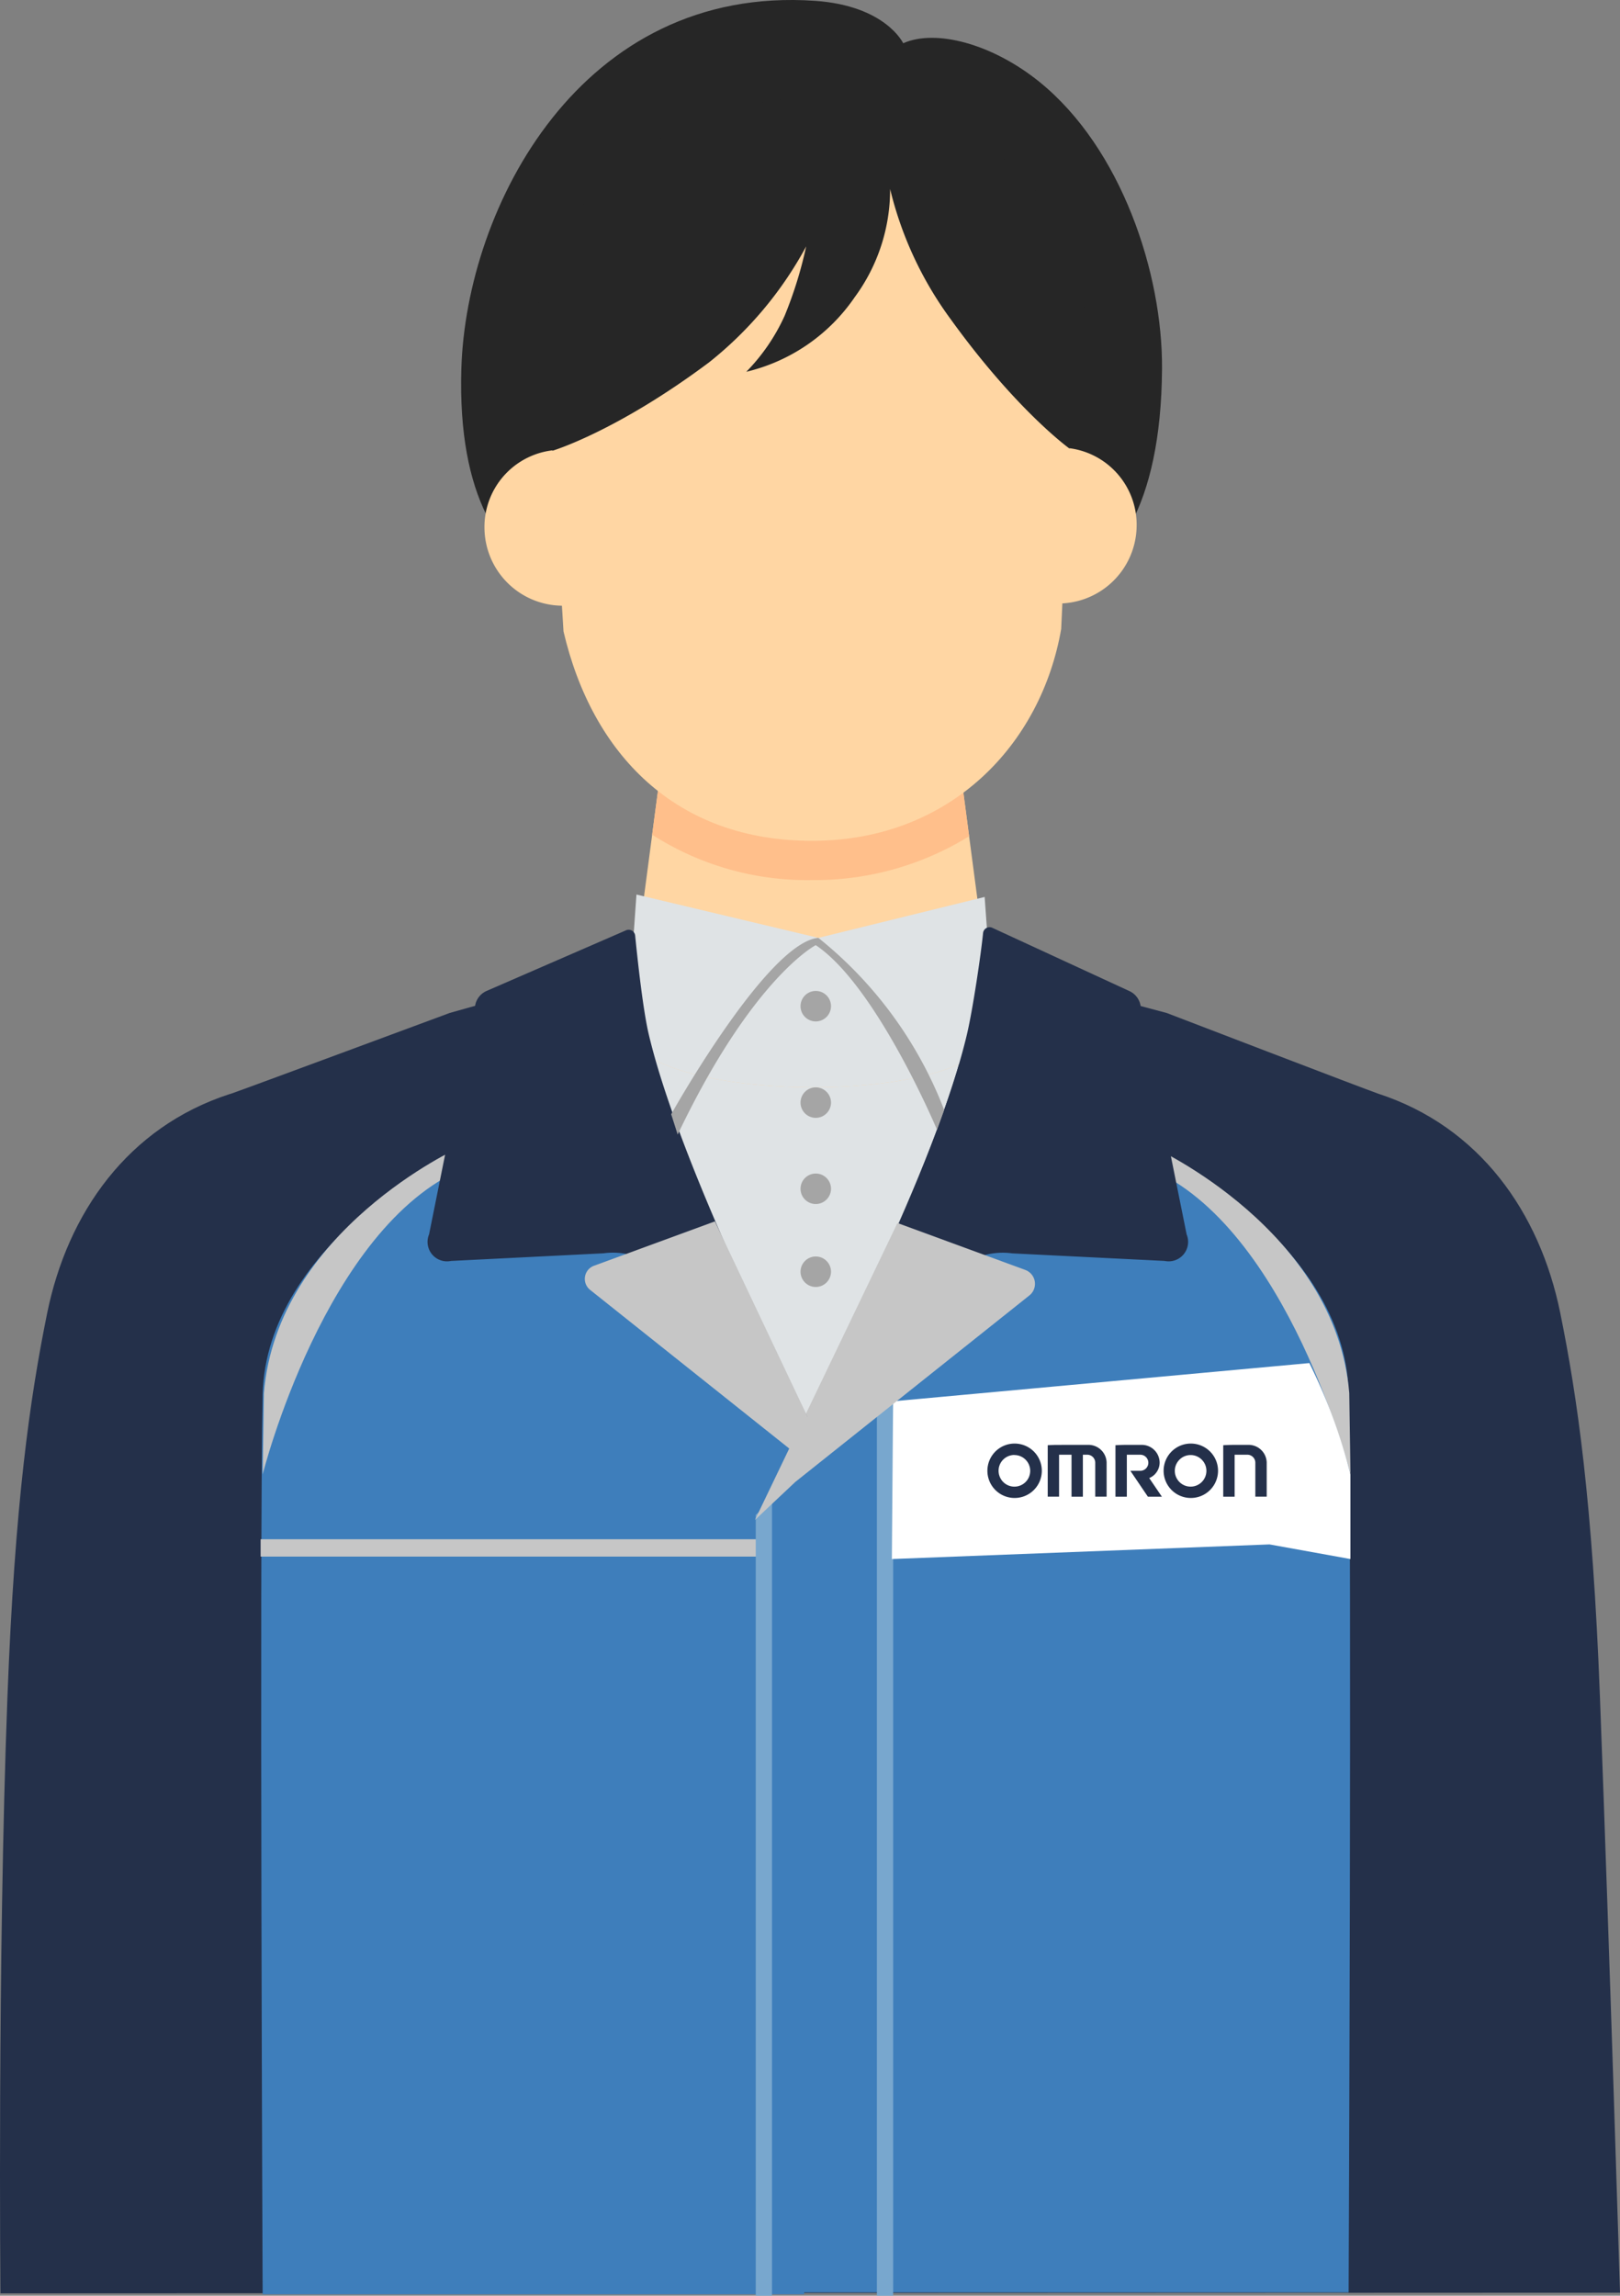 <svg xmlns="http://www.w3.org/2000/svg" xmlns:xlink="http://www.w3.org/1999/xlink" width="110.87" height="157.103" viewBox="0 0 110.87 157.103"><rect x="0" y="0" width="110.87" height="157.103" fill="#808080" stroke="none"/><defs><clipPath id="a"><rect width="110.87" height="157.103" fill="none"/></clipPath></defs><g clip-path="url(#a)"><path d="M110.87,146.465s-.685-22.6-1.373-40.772c-.506-13.362-1.55-20.536-2.719-26.292-1.4-6.879-5.531-12.74-12.463-14.995-.9-.309-14.473-5.521-14.473-5.521L71.627,56.7c-.911-.3-32.155-.3-33.066,0l-7.776,2.182S16.721,64.1,15.823,64.407v0c-.046.014-.088.024-.134.039C8.757,66.705,4.622,72.566,3.225,79.444,2.057,85.2,1.013,92.374.507,105.736c-.688,18.177-.476,40.773-.476,40.773Z" transform="translate(0 10.436)" fill="#24304a"/><path d="M28.541,66.393S15.41,72.736,15.187,83.2s0,61.54,0,61.54H52.245V84.851L44.678,72.736Z" transform="translate(2.788 12.269)" fill="#3e7ebb"/><path d="M70.772,66.287S83.9,72.63,84.126,83.091s0,61.54,0,61.54H45.443L44.219,92.94l2.849-8.2L54.636,72.63Z" transform="translate(8.171 12.249)" fill="#3e7ebb"/><path d="M59.759,57.741C58.4,58.77,55.293,60.5,48.584,60.41c-6.737-.094-10.242-1.922-11.527-2.975.126,1.028.263,2.037.418,2.726C39.21,67.968,45.242,80.23,47.4,84.7c.506,1.04.821,1.681.821,1.681S56.758,70.4,59.175,60.8c.168-.671.432-2.06.584-3.06" transform="translate(6.848 10.613)" fill="#dfe3e5"/><path d="M28.61,66.287s-12.436,5.648-13.354,16.8l-.084,5.565s4.257-16.944,13.772-20.949Z" transform="translate(2.804 12.249)" fill="#c6c6c6"/><path d="M66.72,66.287s12.436,5.648,13.354,16.8l.084,5.565S75.9,71.712,66.386,67.706Z" transform="translate(12.267 12.249)" fill="#c6c6c6"/><path d="M52.671,70.924l7.623,2.8a.884.884,0,0,1,.246,1.52L46.578,86.365l.015-2.615Z" transform="translate(8.607 13.106)" fill="#c6c6c6"/><rect width="34.792" height="1.187" transform="translate(17.836 105.337)" fill="#c6c6c6"/><rect width="1.113" height="61.206" transform="translate(60.014 95.897)" fill="#78a7ce"/><path d="M44.768,141.087H43.656V87.652l1.113-.983Z" transform="translate(8.067 16.015)" fill="#78a7ce"/><path d="M82.9,86.355v5.787l-5.537-1-25.846,1,.084-10.795,28.488-2.615a37.294,37.294,0,0,1,2.81,7.623" transform="translate(9.521 14.549)" fill="#fff"/><path d="M58.895,83.381a1.862,1.862,0,1,1-1.859,1.862,1.862,1.862,0,0,1,1.859-1.862m12.061,0a1.862,1.862,0,1,1-1.86,1.862,1.861,1.861,0,0,1,1.86-1.862m-7,.089a1.243,1.243,0,0,1,1.238,1.2v2.346h-.777V84.694a.557.557,0,0,0-.15-.378.543.543,0,0,0-.367-.171H63.57v2.872h-.777V84.144h-.852v2.872h-.777V83.495c.194-.012.389-.02.585-.023l.2,0Zm10,0h.956a1.24,1.24,0,0,1,1.239,1.2v2.346h-.778V84.694a.547.547,0,0,0-.517-.549h-.9v2.872h-.78V83.495c.193-.012.387-.02.583-.023Zm-6.356,0a1.224,1.224,0,0,1,1.223,1.224,1.123,1.123,0,0,1-.2.632,1.108,1.108,0,0,1-.513.415l.867,1.276h-.957l-1.2-1.772H67.5a.55.55,0,0,0,0-1.1h-.922v2.872H65.8V83.495q.387-.025.777-.025Zm-8.714.692a1.08,1.08,0,0,0-1,1.5,1.066,1.066,0,0,0,.235.352,1.081,1.081,0,0,0,1.762-.352,1.118,1.118,0,0,0,.082-.413,1.082,1.082,0,0,0-1.082-1.082m12.061,0a1.071,1.071,0,0,0-.763.316,1.115,1.115,0,0,0-.236.351,1.075,1.075,0,0,0,0,.828,1.107,1.107,0,0,0,.236.352,1.09,1.09,0,0,0,.35.233,1.081,1.081,0,0,0,1.411-1.413,1.1,1.1,0,0,0-.236-.351,1.071,1.071,0,0,0-.762-.316" transform="translate(10.54 15.408)" fill="#24304a" fill-rule="evenodd"/><path d="M56.888,2.96C59.128,1.969,63,3,66.232,5.617c5.579,4.526,8.417,13.055,8.373,19.62-.13,19.3-13.12,15.544-13.12,15.544H38.925S26.12,43.072,26.652,25.237C26.982,14.178,34.84-1.053,50.858.057c4.839.335,6.031,2.9,6.031,2.9" transform="translate(4.922 0)" fill="#262626"/><path d="M61.309,61.928,58.863,43.4H38.691L36.246,61.928c-.39,2.95,6.14,4.438,12.545,4.463,6.518.026,12.914-1.462,12.518-4.463" transform="translate(6.695 8.02)" fill="#ffd6a3"/><path d="M60.938,36.516a5.363,5.363,0,0,0,5.6-5.26,5.28,5.28,0,0,0-5.647-5.393Z" transform="translate(11.251 4.779)" fill="#ffd6a3"/><path d="M33.634,36.642a5.364,5.364,0,0,1-5.647-5.207,5.281,5.281,0,0,1,5.6-5.446Z" transform="translate(5.171 4.802)" fill="#ffd6a3"/><path d="M58.6,43.4H38.424l-.752,5.7A19.634,19.634,0,0,0,48.6,52.208h.116a20.114,20.114,0,0,0,10.65-3Z" transform="translate(6.961 8.02)" fill="#ffbf8b"/><path d="M32.709,41.369c1.961,8.4,7.693,14.377,17.1,14.334S65.4,49.095,66.769,41.208l.774-16.683C67.525,20.738,63.45,9.881,49.635,9.947c-13.71.065-17.964,10.939-17.946,14.739Z" transform="translate(5.856 1.838)" fill="#ffd6a3"/><path d="M36.863,51.669,36.247,60.4c-.39,2.95,6.138,4.438,12.545,4.463C55.309,64.89,61.705,63.4,61.31,60.4l-.618-8.565-11.379,2.8Z" transform="translate(6.695 9.548)" fill="#dfe3e5"/><path d="M72.592,74.584l-3.161-15.7a1.345,1.345,0,0,0-.782-.968l-9.34-4.31a.448.448,0,0,0-.65.355c-.146,1.471-.7,5.214-1.105,6.935-2.282,9.63-10.9,26.2-10.9,26.2S55.8,78.036,57.025,76.87a4.806,4.806,0,0,1,3.63-.993l10.429.518a1.333,1.333,0,0,0,1.508-1.812" transform="translate(8.62 9.896)" fill="#24304a"/><path d="M53.362,70.642l8.748,3.211a1.014,1.014,0,0,1,.283,1.744L46.37,88.363l-2.761,2.6Z" transform="translate(8.058 13.054)" fill="#c6c6c6"/><path d="M24.794,74.556l3.161-15.7a1.345,1.345,0,0,1,.782-.968l9.514-4.136a.448.448,0,0,1,.65.355c.146,1.472.524,5.04.931,6.76,2.282,9.63,10.868,26.2,10.868,26.2s-9.116-9.064-10.34-10.229a4.806,4.806,0,0,0-3.63-.993L26.3,76.368a1.333,1.333,0,0,1-1.508-1.812" transform="translate(4.569 9.924)" fill="#24304a"/><path d="M42.686,70.548,34.41,73.585a.959.959,0,0,0-.267,1.65L49.3,87.31l-.017-2.838Z" transform="translate(6.242 13.036)" fill="#c6c6c6"/><path d="M47.284,59.324h0a1.043,1.043,0,1,1,1.044-1.044,1.047,1.047,0,0,1-1.044,1.044" transform="translate(8.545 10.577)" fill="#a5a5a5"/><path d="M47.284,64.893h0a1.043,1.043,0,1,1,1.044-1.044,1.047,1.047,0,0,1-1.044,1.044" transform="translate(8.545 11.606)" fill="#a5a5a5"/><path d="M47.284,69.871h0a1.043,1.043,0,1,1,1.044-1.044,1.047,1.047,0,0,1-1.044,1.044" transform="translate(8.545 12.526)" fill="#a5a5a5"/><path d="M47.284,74.662h0a1.043,1.043,0,1,1,1.044-1.044,1.047,1.047,0,0,1-1.044,1.044" transform="translate(8.545 13.411)" fill="#a5a5a5"/><path d="M38.771,66.244S45.337,54.5,48.842,54.17a27.923,27.923,0,0,1,8.61,11.774L56.963,67.3s-4.137-9.848-8.3-12.63c0,0-4.329,2.225-9.447,12.964Z" transform="translate(7.164 10.01)" fill="#a5a5a5"/><path d="M67.5,29.666s2.776-7.69-.364-14.451C60.677,1.3,36.876,2.867,31.741,17.545a17.937,17.937,0,0,0,.371,12.266s4.367-1.3,10.72-6.05a25.694,25.694,0,0,0,6.645-7.935,28.156,28.156,0,0,1-1.47,4.74,13.321,13.321,0,0,1-2.628,3.841A12.48,12.48,0,0,0,52.8,19.3,12.441,12.441,0,0,0,55.222,11.9a24.868,24.868,0,0,0,4.161,8.93c4.512,6.25,8.118,8.833,8.118,8.833" transform="translate(5.696 1.036)" fill="#262626"/></g></svg>